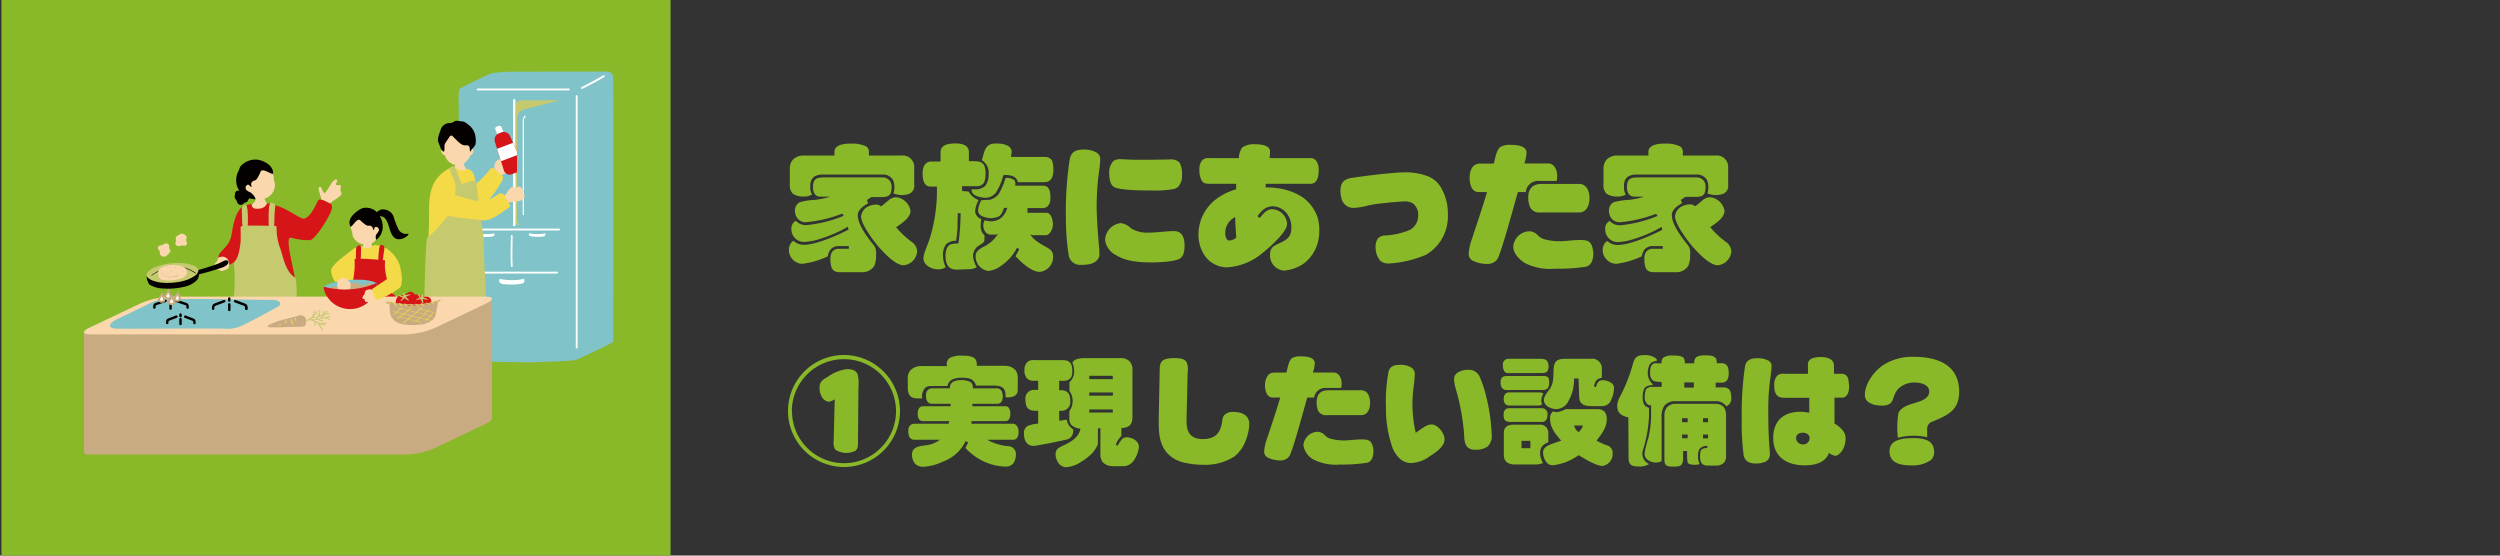 <svg id="_レイヤー_2" data-name=" レイヤー 2" xmlns="http://www.w3.org/2000/svg" viewBox="0 0 450 100"><rect x="0" y="0" width="450" height="100" fill="#333333" stroke="none"/><defs><style>.cls-1{fill:#89b829;}.cls-2{fill:#fad7ad;}.cls-11,.cls-3{fill:#d61518;}.cls-12,.cls-4{fill:#c6ca6f;}.cls-5{fill:#040000;}.cls-6{fill:#80c3c8;}.cls-7{fill:#fff;}.cls-8{fill:#f5da47;}.cls-10,.cls-9{fill:#c8ab80;}.cls-10,.cls-11,.cls-12{fill-rule:evenodd;}</style></defs><rect class="cls-1" x="0.26" width="120.44" height="100.77"/><path class="cls-1" d="M147.61,35.39c-.93,0-1.27-.85-1.27-1.68,0-1.56.66-1.78,2.1-1.78l10.5,0a1.59,1.59,0,0,1,1.54,1.76c0,1.22-.32,1.76-1.61,1.78l-2,0a5.75,5.75,0,0,0-.83.56l.22.56c-.78.46-1.86,1.12-1.86,2.15,0,1.78,1.93,4.22,3,5.56a2.51,2.51,0,0,1,.29,1.57,4.79,4.79,0,0,1-.32,2A2.55,2.55,0,0,1,155.15,49h-3.54c-.9,0-1.71,0-2-1.07a5.75,5.75,0,0,1-.14-1.3c0-.92.26-1.63,1.24-1.85l.12,0,1.1,0h.86v-.49l-1.88,0a1.94,1.94,0,0,0-1.4.61,2.7,2.7,0,0,0-.51,1.24,15,15,0,0,1-4.61,1.35A2.51,2.51,0,0,1,142,44.94a2,2,0,0,1,.81-1.61,2.69,2.69,0,0,0,1.92.73c2.18,0,6-1.68,8-2.73l-.12-.52a22.67,22.67,0,0,1-5,2.18,10.43,10.43,0,0,1-2.86.56,2.28,2.28,0,0,1-2.3-2.35,1.55,1.55,0,0,1,.81-1.46,2.42,2.42,0,0,0,1.9.78,23.51,23.51,0,0,0,6.72-1.68l-.27-.39A23.87,23.87,0,0,1,145.09,40a1.92,1.92,0,0,1-1.36-.49,2.23,2.23,0,0,1-.64-1.51,1.73,1.73,0,0,1,.83-1.59,11.46,11.46,0,0,1,2.79-.43,17.21,17.21,0,0,0,2.73-.57ZM150.2,28v-.66c0-1.22,1.61-1.49,2.78-1.49h.29a5.87,5.87,0,0,1,2.67.51,1.25,1.25,0,0,1,.46,1.13V28l5.86,0a2.06,2.06,0,0,1,2.3,2.2l0,3.05A1.54,1.54,0,0,1,163.26,35a4,4,0,0,1-2.44-.19,3.72,3.72,0,0,0,.17-1.05,3.24,3.24,0,0,0-.24-1.35,2.1,2.1,0,0,0-1.91-1H148a3.19,3.19,0,0,0-1.32.31,1.74,1.74,0,0,0-.63.69,2.46,2.46,0,0,0-.2,1.19,2.46,2.46,0,0,0,.27,1.32s0,.07.05.1a3,3,0,0,1-1.54.36,3.39,3.39,0,0,1-1.88-.48,2.06,2.06,0,0,1-.58-1.66V30.29a2.34,2.34,0,0,1,.66-1.66,2.88,2.88,0,0,1,1.63-.64Zm9.67,8.13a2.16,2.16,0,0,1,1.39-.63,2.92,2.92,0,0,1,2.63,2.46c0,1.27-1.63,2.27-2.56,2.93l-.05,0a16.35,16.35,0,0,0,2.81,2.64,2.25,2.25,0,0,1,1,1.63,2.71,2.71,0,0,1-2.42,2.59c-1.46,0-3.41-2.1-4.34-3.12S155,40.42,155,39a2.23,2.23,0,0,1,.88-1.61,3.32,3.32,0,0,1,1.85-.56,1.16,1.16,0,0,1,.86.34C159,36.83,159.45,36.47,159.87,36.1Z"/><path class="cls-1" d="M172.2,48.53c-1.61,0-2-1.12-2-2.54,0-.68.18-1.71.91-2a5.4,5.4,0,0,1,1.41-.17,43,43,0,0,0,.39-5.44h-.51l-.05,2.22,0,.29a19.58,19.58,0,0,1-.25,2.44,2.64,2.64,0,0,0-1.78.61,3.15,3.15,0,0,0-.59,2,5.2,5.2,0,0,0,.49,2.15,2.23,2.23,0,0,1-1.39.39c-1.15,0-2.61-.74-2.61-2a4,4,0,0,1,.29-1.27l.83-2.22a29.27,29.27,0,0,0,1.3-9.4h-1.1c-1.34,0-1.47-1.42-1.47-2.44s.39-2.08,1.59-2.08h1.64V27.43c0-1.49,1.63-1.61,2.75-1.61s2.37.32,2.35,1.59V29c.51,0,1,0,1.56.05l.29.05a1.36,1.36,0,0,1,.93.73,3.56,3.56,0,0,1,.22,1.44c0,1.17-.19,2.25-1.63,2.25h-2.59v.88a9.83,9.83,0,0,1,1.19.09,3.27,3.27,0,0,0,1.52,1.4.84.84,0,0,1,.24.22,4.21,4.21,0,0,0-.61,1.95,1.62,1.62,0,0,0,1,1.32l.13.05a7,7,0,0,0-.13,1.27,2.12,2.12,0,0,0,.61,1.58s.08.05.08.08l0,.07c0,.34,0,.73-.07,1.1a10.62,10.62,0,0,1-1.05.75,2.21,2.21,0,0,0-.95,1.81,4.46,4.46,0,0,0,.68,2,2.67,2.67,0,0,1-1.51.37Zm5-12.94c-.76-.07-2.3-.34-2.3-1.34v-.17a2.94,2.94,0,0,1,.51,0,2.64,2.64,0,0,0,1.93-.61,3.29,3.29,0,0,0,.61-2.13,2.61,2.61,0,0,0-1.22-2.51c.54-1.83.64-3,2.54-3h.15c.93,0,2.68.22,2.68,1.52a6.59,6.59,0,0,1-.12.9h6.2a1.42,1.42,0,0,1,1.18.63,4.87,4.87,0,0,1,.24,1.81c0,1-.34,2.1-1.54,2.1h-4.83c-.3-1-1-1.2-2-1.29h-.46l-.2.09a10.15,10.15,0,0,1-1.34,3.13,2.44,2.44,0,0,1-1.88.88Zm5.61,10.5c.22-.39.44-.81.64-1.22l-.37-.3a8.76,8.76,0,0,1-2.9,3.28,4.52,4.52,0,0,1-2.27.92,2.64,2.64,0,0,1-2.3-2.68c0-.78.61-1.2,1.22-1.57a6.18,6.18,0,0,0,2.81-2.44l-.37.15h-.71a1.31,1.31,0,0,1-1.12-.39,2,2,0,0,1-.44-1.27,2.31,2.31,0,0,1,.2-.9h.12a3.82,3.82,0,0,0,.66.12,3.08,3.08,0,0,0,.46.05,3,3,0,0,0,1.64-.52,3.55,3.55,0,0,0,1.22-1.9h-.56c-.56,1.46-.76,1.66-2.27,1.86h-.17c-.81-.08-2.25-.32-2.25-1.4a4.27,4.27,0,0,1,.61-1.85l1.51-.07a3,3,0,0,0,1.57-1,12.28,12.28,0,0,0,1.24-2.88l.22-.07h.2c.92.17,1.51.31,1.34,1.41h5c1.22,0,1.34,1.22,1.34,2.15s-.32,1.88-1.37,1.88h-2.76v.85h3.4c.92,0,1.17,1.42,1.17,2.1A2.33,2.33,0,0,1,188.9,42a.9.9,0,0,1-.61.34h-2.47l-.36-.17c.46,1,2,1.81,2.9,2.32.76.42,1.2.78,1.2,1.69a2.7,2.7,0,0,1-2.42,2.76C185.58,48.9,183.77,47.16,182.77,46.09Z"/><path class="cls-1" d="M197.77,43.82a14.38,14.38,0,0,1,.12,2.15,1.6,1.6,0,0,1-.37.8c-.66.83-2,.91-3,.91a2.07,2.07,0,0,1-2.13-1.59,43.34,43.34,0,0,1-.53-7.18,61.62,61.62,0,0,1,.68-10.18c.29-1.52,1.22-1.81,2.64-1.81a4.41,4.41,0,0,1,2,.44,1.35,1.35,0,0,1,.85,1.47c0,.75-.24,2.29-.34,3.12a48.09,48.09,0,0,0-.29,5.62C197.45,39.64,197.6,41.74,197.77,43.82Zm3.14,2.12a3.62,3.62,0,0,1-2-2.78,3.19,3.19,0,0,1,2.81-3,3.08,3.08,0,0,1,1.85.93,5.51,5.51,0,0,0,3.23.78c1.51,0,3-.27,4.54-.27s1.88,1.34,1.88,2.64c0,.75-.1,1.85-.83,2.29-.91.59-4,.71-5.15.71C205.09,47.21,202.77,47.09,200.91,45.94Zm3.28-17.19,3.27,0,3.1-.05a2.15,2.15,0,0,1,1.78.58,4.4,4.4,0,0,1,.42,2.25,2.89,2.89,0,0,1-.71,2.12,2.28,2.28,0,0,1-.88.4,18.52,18.52,0,0,1-3.66.24c-1.44,0-5.81,0-6.94-.61-.78-.42-.9-1.61-.9-2.39a2.93,2.93,0,0,1,.76-2.32,2.27,2.27,0,0,1,1.39-.32C202.6,28.68,203.38,28.75,204.19,28.75Z"/><path class="cls-1" d="M228.61,45.82c0-1.08.48-1.49,1.41-1.91,1.49-.68,2.42-1.12,2.42-2.95a4,4,0,0,0-1.07-2.83,3.34,3.34,0,0,0-2.28-1,2.86,2.86,0,0,0-1.7.61,8.42,8.42,0,0,0-1.06,1.17l.4.32c.63-.68,1.22-1.58,2.27-1.58a2.82,2.82,0,0,1,2.68,2.66c0,1.53-3.54,4.56-4.73,5.47a10.82,10.82,0,0,1-6.11,2.34,4.93,4.93,0,0,1-4.12-2.3,6.85,6.85,0,0,1-1-3.68,8,8,0,0,1,3.1-6.23,10.64,10.64,0,0,1,3.69-1.83l0-1h-4.69c-.53,0-1.19,0-1.49-.54a3.81,3.81,0,0,1-.44-1.93,2.51,2.51,0,0,1,.56-1.83,1.64,1.64,0,0,1,1.2-.32h5.35a3.47,3.47,0,0,1,.61-1.92,3.65,3.65,0,0,1,2.34-.57c.88,0,2.66.13,2.66,1.3a11.91,11.91,0,0,1-.09,1.19h7.57a1.26,1.26,0,0,1,.92.62,2.76,2.76,0,0,1,.35,1.58c0,1-.18,2.42-1.47,2.42h-8.06c0,.22,0,.44,0,.66.66,0,1.32,0,2,.12a10.74,10.74,0,0,1,4.62,1.64,7.39,7.39,0,0,1,2.71,3.61,8.09,8.09,0,0,1,.31,2.39,7.67,7.67,0,0,1-.78,3.52,7,7,0,0,1-2.05,2.44,7.37,7.37,0,0,1-3.52,1.25A2.73,2.73,0,0,1,228.61,45.82Zm-6.08-3.08c-.1-1.22-.17-2.44-.2-3.66A3.14,3.14,0,0,0,220.55,42c0,.48.15,1.29.76,1.29A1.85,1.85,0,0,0,222.53,42.74Z"/><path class="cls-1" d="M241.43,35.54a3.84,3.84,0,0,1-.15-1.07c0-1.59.56-2.23,2.13-2.47,2.29-.32,4.61-.63,6.93-.83.85-.07,1.73-.15,2.59-.15a11.08,11.08,0,0,1,4.27.78,4.8,4.8,0,0,1,2.2,2,9.35,9.35,0,0,1,1.22,4.86,8,8,0,0,1-3.91,7.18A19.86,19.86,0,0,1,250,47.43a2.21,2.21,0,0,1-1.54-.49,3.65,3.65,0,0,1-.85-2.44,2.44,2.44,0,0,1,.49-1.66,2,2,0,0,1,1.34-.46,13.28,13.28,0,0,0,4.34-1,2.9,2.9,0,0,0,1.49-2.54,2.57,2.57,0,0,0-1-2.27,3.09,3.09,0,0,0-1.69-.3c-1.49.08-2.34.17-3.51.3a23.84,23.84,0,0,0-2.88.43,11.61,11.61,0,0,1-2.47.42A2.21,2.21,0,0,1,241.43,35.54Z"/><path class="cls-1" d="M268.9,29.44c.2-.83.46-2.49,1.2-3a3.11,3.11,0,0,1,1.68-.37c1.12,0,3,.1,3,1.44a8.31,8.31,0,0,1-.39,1.91h4.25c1.2,0,1.66,1.24,1.66,2.27a5.39,5.39,0,0,1-.1.88h-3.1a2.23,2.23,0,0,0-2.46,2h-1.42c-.58,2-3,11-3.71,12.11a2.21,2.21,0,0,1-1.81.83,5.93,5.93,0,0,1-2.44-.51,1.37,1.37,0,0,1-.9-1.27,8.83,8.83,0,0,1,.51-2.49c.95-2.88,1.93-5.74,2.79-8.67h-1.52c-1.29,0-1.61-1.51-1.61-2.54,0-1.19.41-2.58,1.85-2.58Zm17.7,15a4.48,4.48,0,0,1,.2,1.13c0,1-.25,2.19-1.35,2.44a33.16,33.16,0,0,1-5.56.36,10.27,10.27,0,0,1-5.28-.95c-1.05-.61-2.22-1.73-2.22-3.05a3,3,0,0,1,2.83-2.74,2.14,2.14,0,0,1,1.62.76,2.66,2.66,0,0,0,1.29.71,10.09,10.09,0,0,0,2.56.32c1.22,0,2.42-.22,3.62-.22S286.23,43.28,286.6,44.4Zm-2.34-11.33c1.39,0,1.85,1.4,1.85,2.54s-.41,2.59-1.88,2.59h-7a1.81,1.81,0,0,1-1.78-.88,4.34,4.34,0,0,1-.37-1.78c0-1.56.74-2.47,2.35-2.47Z"/><path class="cls-1" d="M294.12,35.39c-.92,0-1.27-.85-1.27-1.68,0-1.56.66-1.78,2.1-1.78l10.5,0A1.59,1.59,0,0,1,307,33.66c0,1.22-.32,1.76-1.61,1.78l-2,0a6.36,6.36,0,0,0-.83.56l.22.56c-.78.46-1.85,1.12-1.85,2.15,0,1.78,1.92,4.22,3,5.56a2.51,2.51,0,0,1,.29,1.57,4.64,4.64,0,0,1-.32,2A2.53,2.53,0,0,1,301.67,49h-3.54c-.91,0-1.71,0-2-1.07a5.76,5.76,0,0,1-.15-1.3c0-.92.27-1.63,1.24-1.85l.13,0,1.1,0h.85v-.49l-1.88,0a1.92,1.92,0,0,0-1.39.61,2.6,2.6,0,0,0-.51,1.24,15.1,15.1,0,0,1-4.62,1.35,2.52,2.52,0,0,1-2.42-2.52,2,2,0,0,1,.81-1.61,2.69,2.69,0,0,0,1.93.73c2.17,0,6-1.68,8-2.73l-.13-.52a22.67,22.67,0,0,1-5,2.18,10.29,10.29,0,0,1-2.86.56,2.27,2.27,0,0,1-2.29-2.35,1.54,1.54,0,0,1,.8-1.46,2.44,2.44,0,0,0,1.91.78,23.45,23.45,0,0,0,6.71-1.68l-.27-.39A23.8,23.8,0,0,1,291.61,40a1.93,1.93,0,0,1-1.37-.49,2.21,2.21,0,0,1-.63-1.51,1.71,1.71,0,0,1,.83-1.59,11.38,11.38,0,0,1,2.78-.43,17,17,0,0,0,2.73-.57ZM296.71,28v-.66c0-1.22,1.61-1.49,2.78-1.49h.3a5.83,5.83,0,0,1,2.66.51,1.25,1.25,0,0,1,.46,1.13V28l5.86,0a2.06,2.06,0,0,1,2.3,2.2l0,3.05A1.53,1.53,0,0,1,309.77,35a4,4,0,0,1-2.44-.19,3.72,3.72,0,0,0,.17-1.05,3.24,3.24,0,0,0-.24-1.35,2.1,2.1,0,0,0-1.91-1H294.46a3.11,3.11,0,0,0-1.31.31,1.69,1.69,0,0,0-.64.69,2.57,2.57,0,0,0-.19,1.19,2.45,2.45,0,0,0,.26,1.32s0,.07.05.1a3,3,0,0,1-1.54.36,3.41,3.41,0,0,1-1.88-.48,2.06,2.06,0,0,1-.58-1.66V30.29a2.34,2.34,0,0,1,.66-1.66,2.9,2.9,0,0,1,1.63-.64Zm9.67,8.13a2.18,2.18,0,0,1,1.39-.63,2.93,2.93,0,0,1,2.64,2.46c0,1.27-1.64,2.27-2.57,2.93l0,0a15.93,15.93,0,0,0,2.8,2.64,2.22,2.22,0,0,1,1,1.63,2.7,2.7,0,0,1-2.41,2.59c-1.47,0-3.42-2.1-4.35-3.12s-3.37-4.23-3.37-5.67a2.26,2.26,0,0,1,.88-1.61,3.35,3.35,0,0,1,1.86-.56,1.12,1.12,0,0,1,.85.34C305.55,36.83,306,36.47,306.38,36.1Z"/><path class="cls-1" d="M162,74a10.08,10.08,0,1,1-10.08-10.1A10.12,10.12,0,0,1,162,74Zm-19.44,0a9.36,9.36,0,1,0,9.36-9.35A9.38,9.38,0,0,0,142.53,74Zm7.69-2.13a2.88,2.88,0,0,1-1.07.45,1.7,1.7,0,0,1-1.26-.92,3,3,0,0,1-.4-1.67c0-1.09.66-1.43,1.51-1.92a7.39,7.39,0,0,1,3.46-1.37c1.18,0,1.69.41,1.91,1a7.73,7.73,0,0,1,.12,2.33l-.08,9.59c0,.57.06,1.36-.45,1.77a3.59,3.59,0,0,1-3.65-.21,2.47,2.47,0,0,1-.28-1.56Z"/><path class="cls-1" d="M171,69.9a1.19,1.19,0,0,1,.45-1.11,2.86,2.86,0,0,1,1.56-.36,3.52,3.52,0,0,1,1.73.36,1.33,1.33,0,0,1,.36,1.11h4.34c.79,0,1.06.77,1.06,1.44s-.21,1.34-1,1.34h-4.47v.45h6c.68,0,.83.85.83,1.37s-.17,1.3-.83,1.3h-6.16l0,.47h7.41c.79,0,1.07.83,1.07,1.5a1.87,1.87,0,0,1-.32,1.11.86.86,0,0,1-.75.27h-4.59a9.13,9.13,0,0,0,3.85,1.16,1.41,1.41,0,0,1,1.32,1.56,2.68,2.68,0,0,1-.51,1.6,1.79,1.79,0,0,1-1.39.51,9.82,9.82,0,0,1-4.19-1.07,11.12,11.12,0,0,1-3-2.28l.51-1-.47-.23a7.19,7.19,0,0,1-4.1,3.69,9,9,0,0,1-3.4.92,2,2,0,0,1-1.62-.57,2.52,2.52,0,0,1-.53-1.54c-.07-1.41,1.24-1.6,2.49-1.75a5,5,0,0,0,2.53-1h-4.49a1,1,0,0,1-1-.49,2.66,2.66,0,0,1-.2-1c0-.81.3-1.39,1.18-1.39h6.11l.06-.47h-4.65c-.81,0-1-.64-1-1.35s.24-1.32,1-1.32h4.92v-.45h-3.29c-.92,0-1.14-.68-1.14-1.47s.35-1.31,1.18-1.31Zm-.58-4v-.58a1.24,1.24,0,0,1,.77-1,4.37,4.37,0,0,1,2-.3c.74,0,2.11,0,2.5.83a2.62,2.62,0,0,1,.14,1h5.13a2.45,2.45,0,0,1,1.88.85,2.3,2.3,0,0,1,.36,1.46l0,2c0,1.28-1.21,1.41-2.2,1.36.11-2-.94-2.18-2.82-2.11h-2.5a1.79,1.79,0,0,0-1.13-1.26A4.77,4.77,0,0,0,173,68a3.38,3.38,0,0,0-1.77.41,1.71,1.71,0,0,0-.69,1.07h-2.67c-1,0-1.37.1-1.79,1.09A2.27,2.27,0,0,0,166,71.7c-1.62.08-2.6,0-2.6-2V68.3a2.25,2.25,0,0,1,.51-1.69,2.74,2.74,0,0,1,2-.72Z"/><path class="cls-1" d="M184.32,78.11a1.46,1.46,0,0,1,.65-1.43,6,6,0,0,1,1.9-.43V73.94h-.54c-1.32,0-1.75-.73-1.75-2a1.54,1.54,0,0,1,1.73-1.75h.56V68.54h-.69a1.64,1.64,0,0,1-1.32-.43,2.08,2.08,0,0,1-.45-1.54,1.74,1.74,0,0,1,.68-1.53,1.71,1.71,0,0,1,1.09-.22h5.07c1.38,0,1.77.68,1.77,2s-.58,1.73-1.77,1.73h-.6v1.69H191c1.28,0,1.65.81,1.65,2A1.55,1.55,0,0,1,191,73.94h-.34l0,1.8,1.36-.2a2.43,2.43,0,0,0,1.16,1.75,1.94,1.94,0,0,1,0,.35,1.79,1.79,0,0,1-.38,1,1.33,1.33,0,0,1-.64.43c-.6.19-5.56,1.19-6.09,1.19C184.8,80.26,184.32,79.28,184.32,78.11Zm6.07,5A2.49,2.49,0,0,1,190,81.8c0-1.11.77-1.28,1.6-1.71,1.3-.62,2.63-1.45,2.88-2.94a2.49,2.49,0,0,1-1.68-.71,1.72,1.72,0,0,1-.32-.9V74a2.91,2.91,0,0,0,.59-1.9,2.74,2.74,0,0,0-.57-1.7l0-1.61a2.57,2.57,0,0,0,.85-1.94,4,4,0,0,0-.32-1.58c.32-.69,1.43-.81,2.22-.81l6.35,0a2.29,2.29,0,0,1,1.71.56,2.26,2.26,0,0,1,.53,1.72v8.31c0,1.39-.58,1.9-1.9,2a.26.26,0,0,0-.09.05v1.38a4.39,4.39,0,0,0-1,1.5l.32.28A5.26,5.26,0,0,1,202,79a1.22,1.22,0,0,1,.77-.29c1,0,2.24.64,2.24,1.77a5.35,5.35,0,0,1-.94,2.43,2.3,2.3,0,0,1-2.11,1h-1.76a2.44,2.44,0,0,1-1.7-.71,2.29,2.29,0,0,1-.43-1.52l0-4.59h-.45l0,2.84a5,5,0,0,1-1.54,2.12,11.19,11.19,0,0,1-1.58,1.15,5.63,5.63,0,0,1-2.67.9A1.83,1.83,0,0,1,190.39,83.15Zm5.68-15.47,0,.6h4.23v-.6Zm0,3v.58h4.25v-.58Zm0,3.06v.55h4.23v-.55Z"/><path class="cls-1" d="M213.58,75.48c-.07,2.09.55,3.55,2.88,3.55s3.24-1.09,3.54-3.23a1.9,1.9,0,0,1,.35-1.07,2.1,2.1,0,0,1,1.68-.58c1.41,0,2.84.54,2.84,2.16a8.66,8.66,0,0,1-.68,3.08,6.6,6.6,0,0,1-2,2.78,9.79,9.79,0,0,1-5.72,1.49,15.23,15.23,0,0,1-3.42-.41,5.89,5.89,0,0,1-2.18-1c-2-1.49-2.3-3.76-2.3-6.06v-.64l.17-8.72c0-1,0-1.94,1.26-2.24a6.3,6.3,0,0,1,1.3-.13c.73,0,1.86,0,2.27.7a3.19,3.19,0,0,1,.21,1.78Z"/><path class="cls-1" d="M231.57,67.06c.17-.72.4-2.18,1-2.6a2.73,2.73,0,0,1,1.47-.32c1,0,2.59.08,2.63,1.26a7.31,7.31,0,0,1-.34,1.66h3.72c1,0,1.45,1.09,1.45,2a4,4,0,0,1-.09.77h-2.71a2,2,0,0,0-2.15,1.73h-1.24c-.52,1.73-2.61,9.65-3.25,10.59a2,2,0,0,1-1.58.73,5.17,5.17,0,0,1-2.14-.45,1.19,1.19,0,0,1-.79-1.11,7.77,7.77,0,0,1,.45-2.18c.83-2.52,1.69-5,2.44-7.58h-1.33c-1.13,0-1.41-1.32-1.41-2.22s.37-2.27,1.63-2.27Zm15.48,13.1a3.73,3.73,0,0,1,.17,1c0,.86-.21,1.92-1.17,2.14a29.31,29.31,0,0,1-4.87.32,9,9,0,0,1-4.62-.84,3.49,3.49,0,0,1-1.94-2.67,2.64,2.64,0,0,1,2.48-2.39,1.87,1.87,0,0,1,1.41.66,2.3,2.3,0,0,0,1.13.62,8.87,8.87,0,0,0,2.24.28c1.07,0,2.12-.19,3.16-.19S246.73,79.17,247.05,80.16ZM245,70.25c1.22,0,1.62,1.21,1.62,2.22s-.36,2.26-1.64,2.26h-6.15a1.59,1.59,0,0,1-1.56-.77A3.79,3.79,0,0,1,237,72.4c0-1.36.64-2.15,2.05-2.15Z"/><path class="cls-1" d="M250.69,80.71a21,21,0,0,1-1.22-7v-.48a28.27,28.27,0,0,1,.49-6.42c.3-1,1.2-1.14,2.08-1.14a3.58,3.58,0,0,1,2.13.58,1.4,1.4,0,0,1,.49,1.2,23.36,23.36,0,0,1-.23,2.35,26.72,26.72,0,0,0-.19,3.24,23.41,23.41,0,0,0,.59,4.87c.75-.51,1.91-1.51,2.82-1.51,1.18,0,2.37,1.6,2.37,2.69,0,1.3-1.62,2.37-2.6,3a6.24,6.24,0,0,1-3.4,1.26C252.36,83.34,251.33,82.12,250.69,80.71ZM263.53,78a41.27,41.27,0,0,0-1.48-8,6.42,6.42,0,0,1-.32-1.79c0-1.22,1.56-1.65,2.52-1.65a2.12,2.12,0,0,1,2.05,1.16,20,20,0,0,1,1.05,3,33.6,33.6,0,0,1,1.15,7.41,2.63,2.63,0,0,1-.72,2.23,3.49,3.49,0,0,1-2,.59C263.7,81.05,263.59,79.69,263.53,78Z"/><path class="cls-1" d="M277.78,67.68c.94,0,1.07.32,1.07,1.2s-.26,1.32-1.18,1.32h-6.51c-.75,0-1.05-.62-1.05-1.28,0-.92.28-1.24,1.2-1.24Zm-.23-3.09c.85.06,1.19.49,1.19,1.34s-.3,1.22-1.13,1.22h-6a.87.87,0,0,1-.83-.3,2,2,0,0,1-.26-1.13,1,1,0,0,1,1.09-1.13ZM276.9,73h-5.23c-.72,0-1-.53-1-1.19s.27-1.18,1-1.18H277a1.47,1.47,0,0,1,.81.22,2.5,2.5,0,0,0-.38,1.21,1.44,1.44,0,0,0,.17.69A1.06,1.06,0,0,1,276.9,73Zm.65.48a1,1,0,0,1,1,1.11c0,.64-.19,1.36-1,1.36H272c-1,0-1.35-.25-1.35-1.3a1.34,1.34,0,0,1,.28-.9c.32-.34.79-.27,1.24-.27ZM276.26,83.6h-3.69a2.37,2.37,0,0,1-1.37-.41,1.67,1.67,0,0,1-.51-1.28V77.85c0-1,.77-1.41,1.67-1.41h4.76a1.44,1.44,0,0,1,1.58,1.41V79.6c-1,.43-1.48.88-1.48,2a3.61,3.61,0,0,0,.52,1.75A3.6,3.6,0,0,1,276.26,83.6Zm-.79-4.25h-1.6v1.32h1.6Zm12-5.71c1.23,0,1.75.62,1.75,1.84,0,1.52-1,2.71-1.84,3.84a12.05,12.05,0,0,0,2,.88,1.4,1.4,0,0,1,.89,1.47,2.14,2.14,0,0,1-1.85,2.2c-1.09,0-3.29-1.34-4.26-1.94a10.12,10.12,0,0,1-4.57,1.81,1.45,1.45,0,0,1-.94-.25,2.72,2.72,0,0,1-.89-2.12c0-.68.64-1.08,1.21-1.32s1.37-.49,2.05-.73c-1-1.13-2-2.35-2-3.91a1.55,1.55,0,0,1,.53-1.36,2.65,2.65,0,0,0,.69.15,5.76,5.76,0,0,0,1.6-.56Zm-3.34-5.51h-.81a7.65,7.65,0,0,1-1,4.06,2.52,2.52,0,0,1-2.14,1.45c-.92,0-2.28-.55-2.28-1.64,0-.69.68-1.43,1.06-2,.77-1.09.62-2.45.69-3.52s.3-1.9,2-1.9h4.68a1.74,1.74,0,0,1,2,1.81l0,1.58c-1.08.35-1.06.47-1.43,1.5l.35.25c.21-.66.4-1.28,1.21-1.28s2.07.43,2.07,1.39a5.07,5.07,0,0,1-.51,2.09,2.26,2.26,0,0,1-.28.56,1.82,1.82,0,0,1-1.51.62l-1.84,0c-1.24,0-2.14-.36-2.14-1.75Zm-.79,8.46a2.05,2.05,0,0,0,.82,1.2c.29-.35.72-.73.74-1.2Z"/><path class="cls-1" d="M293.1,75.14c-1.19-.28-2-.73-2-2.1a4,4,0,0,1,.57-1.77,30.49,30.49,0,0,0,2.07-5.12c.43-1.5.5-2.23,2.29-2.23a3.13,3.13,0,0,1,2,.56.65.65,0,0,1,.22.45c-.54.11-1.13.25-1.37.81A3.29,3.29,0,0,0,296.6,67a2.58,2.58,0,0,0,.75,2,.31.31,0,0,1,.13.25l0,.05c-.58.06-1.28.15-1.56.74a3.77,3.77,0,0,0-.24,1.46c0,.64.11,1.51.82,1.77a.8.8,0,0,1,.32.19v.88a15.44,15.44,0,0,1-.09,1.79,23.36,23.36,0,0,1-1,4.89,2.1,2.1,0,0,0-.11.64,2,2,0,0,0,1.22,1.86,3,3,0,0,1-1.75.45c-1.39,0-1.95-.19-1.95-1.69Zm6-9.74a1.17,1.17,0,0,1,.26-1,2.77,2.77,0,0,1,1.79-.4c.54,0,1.5,0,1.88.4a1.41,1.41,0,0,1,.22,1h1.71c-.07-1.26.83-1.47,2.07-1.43.62,0,1.53,0,1.88.64a1.51,1.51,0,0,1,.1.77h.92c1,0,1.24.87,1.24,1.73s-.21,1.77-1.28,1.77l-1.07,0v.85h1.41c1.13,0,1.39.79,1.39,1.78a1.47,1.47,0,0,1-.88,1.62,2.26,2.26,0,0,0-1.9-.92l-7.28,0a2.51,2.51,0,0,0-2,.85,3.75,3.75,0,0,0-.47,2.2V83a2.05,2.05,0,0,1-1,.26c-.94,0-2.07-.52-2.07-1.63a20.11,20.11,0,0,1,.7-2.86,18.44,18.44,0,0,0,.48-4c0-.6,0-1.2,0-1.82a1,1,0,0,1-.65-.17,1.62,1.62,0,0,1-.49-1,4.51,4.51,0,0,1,.18-1.6c.14-.3.49-.41.76-.54l2.1,0v-.9a4.16,4.16,0,0,1-1.56-.21,1.82,1.82,0,0,1-.52-1.47c0-.64.07-1.39.73-1.67Zm9.59,7.28c1.43,0,2,.77,2,2.14v7a2.29,2.29,0,0,1-.32,1.41,1.93,1.93,0,0,1-1.49.58h-1.5c-1.07,0-1.37-.66-1.37-1.62,0-1.14.13-1.5,1.31-1.57l0-.36-.26,0H307c-1.11.19-1.36.79-1.36,1.84a3.55,3.55,0,0,0,.21,1.26l.07.15a1.65,1.65,0,0,1-.75.15c-.92,0-1.26-.11-1.41-.47a11.47,11.47,0,0,1-.07-2h-.74v1.28c0,1.3-.43,1.52-1.65,1.52s-1.71-.09-1.71-1.33V79.94l0-2.67c0-.57,0-1.13,0-1.7,0-.3,0-.6,0-.92a2.25,2.25,0,0,1,.45-1.31,2.12,2.12,0,0,1,1.28-.66ZM302.78,76h1v-.72h-1Zm0,2.89h1v-.67h-1Zm.4-9.12h1.71v-.94h-1.71ZM306.54,76h.91v-.72h-.91Zm0,2.91h.91v-.69h-.91Z"/><path class="cls-1" d="M318.57,81.35v.41a1.4,1.4,0,0,1-1.09,1.45,4,4,0,0,1-1.32.22c-1.07,0-2-.24-2.29-1.41a44.45,44.45,0,0,1-.36-6.58,59.22,59.22,0,0,1,.58-9.42c.21-1.29,1.15-1.54,2.3-1.54a3.83,3.83,0,0,1,1.77.36,1.08,1.08,0,0,1,.71,1.2c0,.75-.23,2.07-.32,2.88a41,41,0,0,0-.26,4.85C318.29,76.29,318.34,78.83,318.57,81.35Zm6.86-14.07V65.76a1.17,1.17,0,0,1,.83-1.28,4.46,4.46,0,0,1,1.5-.21c1,0,2.35.29,2.35,1.53v1.48h1.49a1.18,1.18,0,0,1,1.11,1.15,7.5,7.5,0,0,1,.13,1.15c0,.84-.26,2-1.28,2h-1.35v4.64c.94.62,2,1.43,2,2.65a4.47,4.47,0,0,1-.47,2c-.24.45-.86,1.18-1.41,1.18a2.64,2.64,0,0,1-1.11-.52c-.69,1.82-2.63,2.23-4.38,2.23-3.18,0-5.66-1.48-5.66-4.94,0-3.07,1.88-4.7,4.87-4.7a10.85,10.85,0,0,1,1.62.17V71.61h-4.44c-1.56,0-1.86-.92-1.86-2.28a2.3,2.3,0,0,1,.62-1.8,1.78,1.78,0,0,1,1.17-.25Zm-.94,10.61c-.6,0-1.2.3-1.2,1A1.23,1.23,0,0,0,324.53,80a1.15,1.15,0,0,0,1.2-1.11C325.73,78.21,325.15,77.89,324.49,77.89Z"/><path class="cls-1" d="M341.71,74.37c.53-1.28,2.31-1.6,3.48-2,.9-.28,2.07-.79,2.07-1.88,0-1.32-1.62-1.64-2.64-1.64a4.16,4.16,0,0,0-2,.47c-1.27.66-1.5,1.45-1.95,2.69-.32.87-1.15,1-2,1-1.17,0-3-.4-3-1.9,0-2,1.58-4.17,3.14-5.28a9.59,9.59,0,0,1,5.68-1.6c4.19,0,8.16,1.39,8.16,6.28,0,3.33-2.05,4.23-4.76,5.36a1.35,1.35,0,0,0-1,1.46v1.39a8.37,8.37,0,0,0-2.11-.28,10.48,10.48,0,0,0-3.16.36A16.13,16.13,0,0,1,341.71,74.37Zm-1.6,6.86c0-2.23,2.67-2.37,4.33-2.37s3.7.27,3.7,2.45a1.85,1.85,0,0,1-.6,1.52,5.74,5.74,0,0,1-3.48.94C342.29,83.77,340.11,83.47,340.11,81.23Z"/><path class="cls-2" d="M57.61,36.61c.2-.59.27-.82.16-1.08s-.28-.9-.38-1.29,0-.61.24-.6.24.34.52.84.33.2.55,0,.91-1.52,1.17-1.76.52-.55.77-.37-.23.61-.18.83.28.12.63.13.27.22.24.58-.12.38.05.64.11.33,0,.58a7,7,0,0,1-1.34,1c-.54.36-.84.63-.92,1.2,0,0,0,.09,0,.16-.54-.12-1.1-.2-1.67-.31C57.49,36.89,57.58,36.7,57.61,36.61Z"/><path class="cls-3" d="M50,37.12c1.48.33,4,2.24,4.63,2.24s1.28-.87,1.61-1.37a18.35,18.35,0,0,0,1-1.9c.19-.36,1-.09,1.54.22s1.34.3.82,1.68c-.61,1.59-2.82,4.91-3.69,5.22a9.6,9.6,0,0,1-3.42-.42,22.8,22.8,0,0,1-3.24-1.25C46.66,40.29,48.53,36.8,50,37.12Z"/><path class="cls-2" d="M47.39,35l-1.18.07A8.58,8.58,0,0,1,46,36a3.73,3.73,0,0,1-1.25,1.34c-1.59,1.15,5.11.76,4,.12a4.32,4.32,0,0,1-1.12-1.62A8.53,8.53,0,0,1,47.39,35Z"/><path class="cls-3" d="M43.58,37.26a4.09,4.09,0,0,1,1.68-.51c.13,0-.13.76.85.82,1.47.08,1.8-.68,1.94-.9s1.53.25,2.3.6c1.74.79,5.47,5.95,2,5.49-.93-.13,0,3.58.31,5.18a23.93,23.93,0,0,1,.56,3.36c0,1.07-1.1,2.34-1.1,4.27,0,.81-3.36.41-4,.12a12.33,12.33,0,0,0-3.8,0c-.76.17-1.85.35-1.87-.55-.07-2.45.06-4.68.08-5.82s.36-2.71-.77-1.88a1.78,1.78,0,0,1-2-.06,1.33,1.33,0,0,1-.16-1.81c.7-1,1.8-1.44,2.1-3.5C41.85,41.58,42.08,38.5,43.58,37.26Z"/><path class="cls-4" d="M43.68,37.11c-.27.2-.11,1.22-.11,2.16s.07,2.6.61,2.6.48-2.92.38-4S44.28,36.67,43.68,37.11Z"/><path class="cls-4" d="M49.4,36.66c.32.13,0,1.32,0,2.25s0,3.13-.58,3.13-.51-3.44-.41-4.57S48.75,36.41,49.4,36.66Z"/><path class="cls-4" d="M43.32,40.82c0-.36,5.22-.16,5.89-.16s.55-.07.59,1a10.74,10.74,0,0,0,.69,3.2c.39,1,.82,4,2.62,5.11.52.32.13,6.66.4,9.82.09,1.1-5.35,2.08-6.74,2s-5,.48-5-2.74c0-2.35.57-7,.47-9.69,0-1.19-.35-2,.09-2.41.68-.65,1-3.13,1-4S43.3,41.1,43.32,40.82Z"/><path class="cls-5" d="M44.67,36c-.31.69-.4.19-.87.69a.67.67,0,0,1-1-.07c-.22-.27,0-.23-.25-.57s-.37-.5-.29-.82,0-.63.29-.82.5,0,.7-.1.41-.27.7.08.66.34.71.6S45.05,35.5,44.67,36Z"/><path class="cls-2" d="M44.93,35.08a2.5,2.5,0,0,0,2.3.81,3.42,3.42,0,0,0,1.71-1,3.26,3.26,0,0,0,.56-1.45,2.25,2.25,0,0,0-.14-.8c-.23-.6.2-.7-.55-1.85a3.52,3.52,0,0,0-3.32-1.54C43.9,29.51,43.39,33.52,44.93,35.08Z"/><path class="cls-5" d="M46.87,31c.26-1.07,2.29.77,2.29.16,0-1.65-2.21-2.42-3-2.43a3.49,3.49,0,0,0-2.38.76c-.77.56-.6.85-.84,1.27a3.56,3.56,0,0,0-.14,3.09,4.42,4.42,0,0,0,1.55,1.68,5.91,5.91,0,0,0,1.53.34c.36,0-.48-1.2-1-1.32-.76-.38-.72-.64-.66-.9s.4-.53.58-.36c.88.87.23-.06.45-.38C45.88,32,45.88,33.26,46.87,31Z"/><path class="cls-2" d="M41,46.69a1.28,1.28,0,0,0-.93-.5c-.41.09-.79,0-.92.55s-.27.41-.39.61-.27.44-.07.54.32.18.3.3a.32.32,0,0,0,.23.35c.2.06.42.08.48.18s.27.07.48,0,.86-.24,1-.63A1.62,1.62,0,0,0,41,46.69Z"/><path class="cls-6" d="M91.53,12.9s-2.08.13-2.92.25c-.41.06-4.52,2.1-5.53,2.6-.64.32-.54.67-.51,4.22.07,11.28-.08,33.27,0,41.6,0,2.51.46,3.38,1.89,3.43,3.18.12,10.77.23,10.77.23.27,0,7.89-.21,8.45-.44,1.68-.72,5-2.32,6.58-3.16.17-.09.13-.38.13-.67,0,0,.07-38.73,0-46.68,0-.94-.24-1.4-1.38-1.4Z"/><path class="cls-4" d="M101.8,37.06a1.67,1.67,0,0,1-1.11,1.56l-7,1.84a.88.88,0,0,1-1.11-1l.09-20.13a1.23,1.23,0,0,1,1.16-1.27h6.84a1.21,1.21,0,0,1,1.14,1.27Z"/><path class="cls-7" d="M102.4,16.27H86a.18.18,0,0,1-.17-.17.17.17,0,0,1,.17-.16H102.4a.17.17,0,0,1,.17.16A.18.18,0,0,1,102.4,16.27Z"/><path class="cls-7" d="M104.73,16a.16.16,0,0,1-.15-.09.17.17,0,0,1,.08-.22c.91-.46,2.64-1.36,3.94-2.14a.15.15,0,0,1,.22.06.15.15,0,0,1,0,.22c-1.31.79-3,1.69-4,2.16Z"/><path class="cls-7" d="M92.56,40.74h0a.21.21,0,0,1-.21-.22c0-.61,0-3.78,0-7.46,0-5.76,0-12.92,0-15a.22.22,0,0,1,.23-.21.22.22,0,0,1,.21.23c-.09,2.07-.06,9.24,0,15,0,3.83,0,6.86,0,7.47A.23.23,0,0,1,92.56,40.74Z"/><path class="cls-7" d="M92.12,48.08a.16.16,0,0,1-.16-.15c-.06-1.15-.07-2.16,0-5.47a.16.16,0,0,1,.16-.16h0a.17.17,0,0,1,.16.17c-.07,3.3-.06,4.3,0,5.44a.17.17,0,0,1-.16.17Z"/><path class="cls-7" d="M103.81,62.72a.17.17,0,0,1-.17-.16c0-2.13,0-24,0-37.13V17.3a.18.18,0,0,1,.17-.17.17.17,0,0,1,.16.17v8.13c0,13.09,0,35,0,37.12a.17.17,0,0,1-.16.17Z"/><path class="cls-7" d="M100.62,41.48H84.23a.16.16,0,0,1-.16-.16.17.17,0,0,1,.16-.17h16.39a.17.17,0,0,1,.16.17A.16.16,0,0,1,100.62,41.48Z"/><path class="cls-7" d="M100.29,49.23H83.91a.18.18,0,0,1-.17-.17.17.17,0,0,1,.17-.16h16.38a.16.16,0,0,1,.16.16A.17.17,0,0,1,100.29,49.23Z"/><path class="cls-7" d="M95.29,42a7.41,7.41,0,0,0,2.29.09c.31,0,.59-.16.59,0s.08.4-.42.49a7.15,7.15,0,0,1-1.81,0,1.43,1.43,0,0,1-.63-.15C95.1,42.29,95.19,42,95.29,42Z"/><path class="cls-7" d="M86.12,42a7.47,7.47,0,0,0,2.3.09c.31,0,.58-.16.58,0s.08.4-.42.48a6.8,6.8,0,0,1-1.81.06,1.38,1.38,0,0,1-.62-.15C85.94,42.22,86,41.93,86.12,42Z"/><path class="cls-7" d="M90,50.21a11.47,11.47,0,0,0,3.49.14c.47-.08.89-.24.89,0s.12.61-.64.74a10.66,10.66,0,0,1-2.76.08,2,2,0,0,1-.94-.23C89.72,50.62,89.86,50.18,90,50.21Z"/><path class="cls-2" d="M92.1,28.71c-.3-.14-.49-.12-.51-.37s.14-.32,0-.52-.51-.11-.76,0-.53.64-.75.79-.22.08-.35.11A1.35,1.35,0,0,0,89,30a3.82,3.82,0,0,1,0,.76c0,.32.18.59.65.81a.82.82,0,0,0,.72-.08,2.19,2.19,0,0,1,.46-.21,3.87,3.87,0,0,0,1.26-.56.5.5,0,0,0,.11-.6c-.11-.33,0-.32,0-.69S92.4,28.85,92.1,28.71Z"/><path class="cls-8" d="M89.62,30.94c-.55-.41-1-1.13-1.46-.42a13.77,13.77,0,0,1-3.35,3.19c-1.7,1.22-.77,2.06-.39,2.48s1.3,2.27,3.36,0a18.66,18.66,0,0,0,2.7-3.83C90.72,31.75,90.26,31.52,89.62,30.94Z"/><rect class="cls-7" x="89.32" y="22.67" width="1.2" height="1.91" rx="0.38" transform="translate(-2.53 33.47) rotate(-20.8)"/><path class="cls-3" d="M93.4,30.88l-1.28.48a1.07,1.07,0,0,1-1.42-.69L90.18,29l-.71-2.23-.4-1.27A1.24,1.24,0,0,1,89.8,24l.45-.17a1.24,1.24,0,0,1,1.55.64l.54,1.22,1,2.14L94,29.42A1.08,1.08,0,0,1,93.4,30.88Z"/><polygon class="cls-7" points="93.3 27.84 90.18 29.02 89.47 26.79 92.34 25.7 93.3 27.84"/><path class="cls-6" d="M102.11,37.1a1.74,1.74,0,0,1-1.19,1.61l-6.67,1.74a.93.93,0,0,1-1.19-1V21.34a1.72,1.72,0,0,1,1.19-1.61L100.92,18a.94.94,0,0,1,1.19,1Z"/><path class="cls-7" d="M94.19,38.74h0a.11.11,0,0,1-.11-.11c0-.4,0-5.72,0-15.81v-1a1.31,1.31,0,0,1,.39-1,.11.11,0,0,1,.17.13h0a1.13,1.13,0,0,0-.34.89v1c0,3.76,0,15.21,0,15.82A.1.1,0,0,1,94.19,38.74Z"/><path class="cls-5" d="M80.82,73.45a1.71,1.71,0,0,1-.43-.4c-.32-.51,0-2,0-2.57s-2.1-.85-2.1-.85c-.09.42.18,2,0,2.64a2.52,2.52,0,0,1-.1.29c-.29.6-.91,1.41-.33,2s3.86,1.57,4.46,1.7,1.87-.21,1.19-.89C83,74.8,81.57,74,80.82,73.45Z"/><path class="cls-5" d="M87.11,73.58a20.61,20.61,0,0,0-2.3-.76c-.23-.11.28-2.14.18-2.47s-2.17,0-2.17,0a14.62,14.62,0,0,0-.06,2.53v0c0,.32-.73.56-.29,1.13a5.59,5.59,0,0,0,4.32,1.3C88.7,75,88,74.14,87.11,73.58Z"/><path class="cls-6" d="M78.46,45.5c-1.24-.08-1.66,1.77-1.75,4.69-.09,3.08.57,8,.5,11.16a98.37,98.37,0,0,0,.44,11.41c-.07.77,3.11.67,3.37.18.08-.16.39-11.56.44-12.28.13-2.31-.15-7.58.35-7.54s.26,5.05.24,7.09c0,1.75,0,12.69.48,12.73.62,0,3.23.52,3.49,0,.35-.7.16-12.28.16-15.7,0-2.85-.11-11.18-.32-11.43S78.46,45.5,78.46,45.5Z"/><path class="cls-2" d="M82.17,28.79c.07,0,1.08.07,1.18.06,0,.16.19.75.25,1a11.12,11.12,0,0,1,.78,1.79c.19,1.08-4.63.3-3.52-.34A4.44,4.44,0,0,0,82,29.64C82,29.35,82.17,28.9,82.17,28.79Z"/><path class="cls-2" d="M84.9,26.82c.11-1.73-.45-3.8-2.54-3.8s-2.73,2.2-2.63,3.93c-.09-.1-.33-.12-.33.16a.91.91,0,0,0,.22.54.89.89,0,0,0,.47.31,2.4,2.4,0,0,0,.6,1.05,3,3,0,0,0,1.77.79A2.49,2.49,0,0,0,84,29a3.73,3.73,0,0,0,.68-1.05.71.71,0,0,0,.41-.32,1.1,1.1,0,0,0,.12-.63A.22.22,0,0,0,84.9,26.82Z"/><path class="cls-5" d="M81,22.15a1.59,1.59,0,0,0,.79-.29c.37-.26,1,0,1.45,0s1.21.72,1.41.87a3.19,3.19,0,0,1,.94,1.9,3.83,3.83,0,0,1,0,1.35,2.44,2.44,0,0,1-.63.84c-.19.22-.27.75-.38.25s.15-1-.94-.91c-.7.06-1.89-1.44-2.22-1.69s-.54.23-.68.42-.48.71-.66,1,.1,1.7-.34,1.34-.4-.58-.82-1.58c-.28-.67.21-1.71.39-2.27A1.69,1.69,0,0,1,81,22.15Z"/><path class="cls-8" d="M77.23,38.74c0-2.5,0-4.86,1.56-6.79A7.32,7.32,0,0,1,81.3,30.1c.46-.3,1.24.66,2.11.6.63-.05.52-.42.91-.27,1.06.42,1.06,1.49,1.18,1.78.38,1-.44,2.87.19,5.46s.23,7.64.44,9A5.06,5.06,0,0,1,81,52.18c-2.13,0-3.37-.41-3.49-1.75s-.5-5.56-.43-6.64S77.24,40.08,77.23,38.74Z"/><path class="cls-4" d="M81,30.23c-.26.22.41,1.25.7,2.14s1,3,1.55,2.78-.62-3.42-1.07-4.46S81.57,29.78,81,30.23Z"/><path class="cls-4" d="M85.69,32.53c0-.35-2.72.72-3.25.72s-.44-.07-.47,1a13.67,13.67,0,0,1-.55,3.2c-.32,1-3,4.2-4.49,5.31-.42.32-.53,13.26-.75,16.42-.07,1.09,10.14.43,11.25.3s0-3.62,0-6.85c0-2.35-.43-6.75-.35-9.41,0-1.19-.9-5.68-.91-6.57S85.71,32.81,85.69,32.53Z"/><path class="cls-2" d="M90.58,36.7c.37,0,.49-.2.84-.23s1.32-.19,1.93-.29a1.13,1.13,0,0,0,1.08-.84c.13-.32-.32-.25-.18-.62.24-.63-.2-.51-.26-.71a.66.66,0,0,0-1-.28c-.42.22-.19-.11-.65-.11-.28,0-.85.56-1.1,1.08a1.45,1.45,0,0,1-1,.76C90,35.54,90.39,36.72,90.58,36.7Z"/><path class="cls-8" d="M90.93,35.38c-.35-.7-.77-.74-1.46-.3A5,5,0,0,1,86.1,36.2c-1.95-.17-3.43-1.22-5-1-1.28.21-2.74,2.28-1.27,3.3,1,.66,5,.87,7,1.14,1.47.19,2.88-1,4.73-2.23C92.12,37.07,91.64,36.79,90.93,35.38Z"/><path class="cls-2" d="M68.2,46c-.14-.11-.74-.91-1-1.31-.12-.26-.21-.48-.26-.6a7.32,7.32,0,0,1-.19-1l-1-.05c0,.11-.17.58-.26.88a2.72,2.72,0,0,1-.37.67c-.22.28-.69.71-.93,1C63.5,46.27,68.54,46.25,68.2,46Z"/><path class="cls-8" d="M64.78,44.31c.46,0,.66.4,1.34.37s1-.57,1.42-.58a4.8,4.8,0,0,1,2.33.82,6.2,6.2,0,0,1,2,2.58c.46,1.4.72,3.7.11,4.24-.85.76-1.41.44-1.24,1,.33,1.11.77,2.34.59,2.76-.42,1-1.16,1-2.42,1a29.13,29.13,0,0,1-6.2-.81c-.69-.13.13-2.57.21-3.32.06-.54-.78-.81-1.29-1-.35-.1-2-1.32-2-2.65,0-1.12,2.76-2.91,3.43-3.48A3.66,3.66,0,0,1,64.78,44.31Z"/><path class="cls-3" d="M64.25,44.36c-.24.16-.14,1-.19,1.81s0,2.19.4,2.21S65,46,65,45,64.77,44,64.25,44.36Z"/><path class="cls-3" d="M69.08,44.24c.26.12,0,1.11-.09,1.89s-.17,2.63-.62,2.6-.27-2.91-.14-3.85S68.54,44,69.08,44.24Z"/><path class="cls-3" d="M63.84,46.67c0-.29,4.39.1,5,.13s.46,0,.44.89a9.17,9.17,0,0,0,.44,2.72c.29.87.21,2.09,1.18,2.58.46.23,1.59,4.23,1.57,5.08s-5.54.2-6.71.07c-4.09-.42-3.64-.84-3.6-3.07a5.8,5.8,0,0,1,.75-2.93c.61-.52.86-3,.91-3.71S63.81,46.91,63.84,46.67Z"/><path class="cls-2" d="M68.06,42.45A2.33,2.33,0,0,1,66.42,44a3.19,3.19,0,0,1-1.82-.26,3,3,0,0,1-1-1,2.06,2.06,0,0,1-.18-.72c0-.59-.43-.51-.21-1.75a3.2,3.2,0,0,1,2.21-2.52C66.87,37.39,68.77,40.57,68.06,42.45Z"/><path class="cls-5" d="M64.91,39.72c-.61-.8-1.64,1.49-1.86,1-.49-1.12.36-2,1.09-2.58a3.94,3.94,0,0,1,1.11-.67A2.79,2.79,0,0,1,68.43,39a3.76,3.76,0,0,1,.45,2,2.92,2.92,0,0,1-1.1,2.14c-.14.08-.29-.82.08-1.1.5-.6.37-.8.23-1s-.54-.3-.63-.09c-.42,1.05-.21,0-.51-.15C66.13,40.24,66.59,41.27,64.91,39.72Z"/><path class="cls-5" d="M67.58,38.92c-.08-.22.08-.39.24-.64a1.29,1.29,0,0,1,1.24-.58,2,2,0,0,1,1.77,1.24,14.74,14.74,0,0,0,.93,2.41,1.55,1.55,0,0,0,1.63.72c.66,0-1.37,1.74-2.5.62-.94-.93-.82-3.1-1.94-3.64C68.1,38.65,67.64,39.08,67.58,38.92Z"/><path class="cls-5" d="M33.91,49.05a43.61,43.61,0,0,0,5-1.46c1.15-.41,1.6-.89,2-.7s.3.74-.75,1.21a49.19,49.19,0,0,1-5.73,1.6C33.78,49.79,33.24,49.19,33.91,49.05Z"/><path class="cls-4" d="M35.74,48.73c.1,1-1.93,2-4.51,2.24s-4.77-.35-4.86-1.35,1.92-2,4.51-2.24S35.65,47.74,35.74,48.73Z"/><path class="cls-5" d="M35.19,49.24s0,0,0,0a6,6,0,0,0-2.07-1,7.66,7.66,0,0,0-3.5.21,7.28,7.28,0,0,0-2.3,1.17,0,0,0,0,1-.07,0s0,0,0-.06a7.13,7.13,0,0,1,2.34-1.2,7.64,7.64,0,0,1,3.56-.21,5.79,5.79,0,0,1,2.1,1,.06.06,0,0,1,0,.07Z"/><path class="cls-5" d="M26.37,49.73a3.46,3.46,0,0,0,.5,1.48,5.11,5.11,0,0,0,2.49.72,13,13,0,0,0,4-.35,4.43,4.43,0,0,0,2.16-1.24,2,2,0,0,0,.25-1.59c-.07-.32,0,.27-.46.73a6.7,6.7,0,0,1-2.63,1.17,11.79,11.79,0,0,1-3.54.23,6.51,6.51,0,0,1-1.6-.36A2.51,2.51,0,0,1,26.37,49.73Z"/><path class="cls-2" d="M30.89,47.69c.71,0,2.52.05,2.7,1,.13.74-.21,1.23-1.3,1.51a5.84,5.84,0,0,1-3.11.15c-.77-.25-.78-1.18-.63-1.7S29.76,47.77,30.89,47.69Z"/><path class="cls-9" d="M31.34,49.86a2.33,2.33,0,0,0,.82-.23,0,0,0,0,0,0-.07,0,0,0,0,0-.06,0,4.53,4.53,0,0,1-2,.26,1.64,1.64,0,0,1-1-.5.05.05,0,1,0-.09,0,1.81,1.81,0,0,0,1.08.54A4.69,4.69,0,0,0,31.34,49.86Z"/><path class="cls-9" d="M33,48.91a.08.08,0,0,0,0,0,0,0,0,0,0,0,0c-.09,0-.13,0-.18,0a0,0,0,0,0,0,.06s0,0,.06,0,0,0,.1,0Z"/><path class="cls-9" d="M32.09,49.27s0,0,0,0a.07.07,0,0,0,0-.06c-.07,0-.2,0-.24,0a0,0,0,0,0,0,.06.07.07,0,0,0,.07,0s.07,0,.12,0Z"/><path class="cls-9" d="M29,48.77s0,0,0,0a0,0,0,0,0,0-.06c-.08,0-.2,0-.23,0a0,0,0,0,0,0,.06s.05,0,.06,0a.16.16,0,0,1,.12,0Z"/><path class="cls-9" d="M30.4,49.48l0,0a0,0,0,0,0,0-.06c-.08,0-.2,0-.24,0a.06.06,0,0,0,0,.07,0,0,0,0,0,.06,0s.07,0,.12,0Z"/><path class="cls-9" d="M29.43,49.11a0,0,0,0,0,0,0,0,0,0,0,0,0,0c-.09,0-.13,0-.18,0a.06.06,0,0,0,0,.07s.05,0,.07,0,0,0,.1,0Z"/><path class="cls-9" d="M32.91,48.21s0,0,0,0a.07.07,0,0,0,0-.05c-.09,0-.13,0-.18,0a0,0,0,0,0,0,.07s0,0,.06,0,0,0,.11,0Z"/><path class="cls-9" d="M31,48.81a0,0,0,0,0,0,0,0,0,0,0,0,0-.06.21.21,0,0,0-.24.05,0,0,0,0,0,0,.06s.05,0,.06,0a.16.16,0,0,1,.12,0Z"/><path class="cls-9" d="M30.28,48.12s0,0,0,0,0-.05,0-.06a.21.21,0,0,0-.24,0,0,0,0,0,0,0,.06s.05,0,.07,0,.07,0,.12,0Z"/><path class="cls-9" d="M31.68,48.13s0,0,0,0a0,0,0,0,0,0-.06c-.07,0-.19,0-.23.05a0,0,0,0,0,0,.06,0,0,0,0,0,.06,0,.2.2,0,0,1,.12,0Z"/><path class="cls-2" d="M29.72,43.83c.41-.06.75.12.72.51,0,.65.44.76.1,1.11a3.17,3.17,0,0,1-.72.7.92.92,0,0,1-1-.32c-.18-.28.14-.47-.25-.85s0-.8.33-.82C29.53,44.13,29.3,43.9,29.72,43.83Z"/><path class="cls-2" d="M32.16,44.3c-.41,0-.69-.32-.56-.68.23-.61-.2-.85.22-1.09a2.84,2.84,0,0,1,.89-.48,1,1,0,0,1,.88.59c.1.31-.26.41,0,.88s-.21.78-.55.7C32.43,44.08,32.58,44.36,32.16,44.3Z"/><path class="cls-9" d="M88.57,75.33V54.11a.53.53,0,0,0-.56-.49l-59.24.58a3.82,3.82,0,0,0-1.06.2L19.1,58.53c-.29.11-4,1-4,1.27V81.32a.53.53,0,0,0,.55.5H73.05a14.62,14.62,0,0,0,5.29-1.2l9.27-4.41c.71-.34,1-.65.94-.86Z"/><path class="cls-2" d="M78.34,59a14.82,14.82,0,0,1-5.29,1.19H16.34c-1.53,0-1.65-.54-.27-1.19l9.27-4.42a14.81,14.81,0,0,1,5.28-1.19H87.34c1.52,0,1.65.54.27,1.19Z"/><path class="cls-4" d="M59.32,56.87l-1.75.43a4.94,4.94,0,0,1-.85.18c-.28,0-.56,0-.85,0a3.34,3.34,0,0,0-.94.19.1.1,0,0,0,0,.13.1.1,0,0,0,.13,0,3,3,0,0,1,.84-.16c.28,0,.56,0,.83,0a4.63,4.63,0,0,0,.84-.17l.85-.21,1-.24c.12,0,.08-.22,0-.19Z"/><path class="cls-4" d="M56,57.61a9.49,9.49,0,0,0,2.41,1c.12,0,.18-.14.06-.18a9.93,9.93,0,0,1-2.37-1c-.1-.08-.2.09-.1.16Z"/><path class="cls-4" d="M58.76,56a11.94,11.94,0,0,1-1.12,1.23c-.09.09,0,.23.13.15a12.55,12.55,0,0,0,1.15-1.27c.08-.1-.09-.21-.16-.11Z"/><path class="cls-4" d="M59.18,56.35l-.79.09c-.12,0-.08.21,0,.19l.79-.09c.13,0,.09-.2,0-.19Z"/><path class="cls-4" d="M58.23,56l-.25.86c0,.13.15.19.19.07l.25-.87a.1.1,0,0,0-.19-.06Z"/><path class="cls-4" d="M59.36,57.51a.52.52,0,0,0-.31-.25,2.11,2.11,0,0,0-.49-.14c-.12,0-.13.18,0,.2a2.36,2.36,0,0,1,.38.1.44.44,0,0,1,.26.18c.05.11.23,0,.17-.09Z"/><path class="cls-4" d="M57.38,56.52l-.5.83a.1.1,0,0,0,.17.11l.49-.84c.07-.1-.1-.21-.16-.1Z"/><path class="cls-4" d="M58.21,57.81a.66.66,0,0,0-.35-.18l-.43-.15a.1.1,0,0,0-.06.19l.35.12.17.06.1,0,0,0c.07.1.25,0,.18-.09Z"/><path class="cls-4" d="M57.27,58.29l.64,1.11c.06.11.24,0,.17-.09l-.63-1.12c-.07-.1-.24,0-.18.1Z"/><path class="cls-4" d="M58.74,58.06a3.4,3.4,0,0,0-.71.12c-.12,0-.08.23,0,.19a3,3,0,0,1,.66-.11c.12,0,.14-.21,0-.2Z"/><path class="cls-4" d="M56.6,58a2.19,2.19,0,0,1,0,.57c0,.13.18.14.19,0a2.17,2.17,0,0,0,0-.62.1.1,0,0,0-.2,0Z"/><path class="cls-4" d="M57,56a3.74,3.74,0,0,1-1.61,1.49c-.1.07,0,.24.09.18a4.09,4.09,0,0,0,1.71-1.61c0-.12-.14-.18-.19-.06Z"/><path class="cls-4" d="M56.46,56a.8.8,0,0,1-.07.43,2.21,2.21,0,0,0-.14.41c0,.13.18.14.2,0,0-.3.26-.56.2-.89,0-.12-.21-.08-.19,0Z"/><path class="cls-4" d="M56.75,57.05a4.71,4.71,0,0,0-.53,0c-.13,0-.08.21,0,.19a2.57,2.57,0,0,1,.48,0c.13,0,.14-.2,0-.2Z"/><path class="cls-4" d="M57.8,56.69a2.1,2.1,0,0,0-.6.19.1.1,0,0,0,.09.17,2.19,2.19,0,0,1,.55-.17c.13,0,.09-.21,0-.19Z"/><path class="cls-4" d="M57.46,55.81a2.16,2.16,0,0,1-.09.72c0,.13.16.19.19.07a3,3,0,0,0,.1-.78c0-.12-.2-.14-.2,0Z"/><path class="cls-10" d="M55.06,57.41a1,1,0,0,0-1.29-.61c-.64.23-3.28.82-4.15,1.16s-2,.82-1.12.93,3.72-.06,4.65-.07,1.66.09,1.85-.33A2.43,2.43,0,0,0,55.06,57.41Z"/><path class="cls-8" d="M53,57.32a.58.58,0,0,1,.12.25.1.1,0,1,0,.19,0,.65.65,0,0,0-.17-.34c-.08-.1-.22,0-.14.13Z"/><path class="cls-8" d="M52.37,57.57a2,2,0,0,0,.12.44c0,.12-.06.22,0,.34s.23.08.19,0,0-.11,0-.16a.48.48,0,0,0,0-.17,1.67,1.67,0,0,1-.08-.2,1.84,1.84,0,0,1,0-.25c0-.12-.2-.08-.19,0Z"/><path class="cls-8" d="M51.35,57.8a1.22,1.22,0,0,0,0,.33.1.1,0,0,0,.12.07.09.09,0,0,0,.07-.11,2.44,2.44,0,0,1,0-.27c0-.13-.18-.14-.19,0Z"/><path class="cls-8" d="M50.34,58.38l0,0h-.07a.12.12,0,0,0,0,.14.11.11,0,0,0,.13,0,.32.32,0,0,0,.13-.1.09.09,0,0,0,0-.13.1.1,0,0,0-.14,0Z"/><path class="cls-11" d="M73.32,52.73c-1,.8-1.55.06-2,1.15A1.68,1.68,0,0,0,72.49,56,1.87,1.87,0,0,0,75,54.33C75.16,53.39,74.31,52,73.32,52.73Z"/><path class="cls-12" d="M72.79,52.89c.17.32.33.2.51.16.59-.12.81-.1.35.12-.29.14-.72.18-.49.37s.71.75.25.53-.54-.57-.72-.3-.82.62-.51.23.52-.42.14-.5-.88-.56-.36-.4.7.38.63.07S72.51,52.34,72.79,52.89Z"/><path class="cls-11" d="M76.7,53.4c-1.31.07-1.32-.83-2.32-.2a1.69,1.69,0,0,0-.21,2.42,1.88,1.88,0,0,0,3,.06C77.84,55,77.94,53.33,76.7,53.4Z"/><path class="cls-12" d="M76.17,53.23c0,.36.16.36.33.43.55.22.73.36.22.29-.32-.05-.69-.26-.61,0s.17,1-.09.58-.12-.77-.43-.65-1,.05-.55-.1.66,0,.4-.33-.41-1-.08-.53.37.71.48.41S76.24,52.61,76.17,53.23Z"/><path class="cls-9" d="M70.15,54.59c0-.22,3.3.55,4,.47a27.58,27.58,0,0,0,3.51-.43c.68-.22,1.31-.75,1.16,0s-.34,1.59-.41,2c-.12.7-.85,1.36-2.08,1.69a10.66,10.66,0,0,1-4.06,0,2.62,2.62,0,0,1-2-1.7A7.44,7.44,0,0,1,70.15,54.59Z"/><path class="cls-9" d="M79.16,54.25l-.09,0-.2.08a6.59,6.59,0,0,1-.67.22l-.22.07-.62.16-.22,0-.72.14-.23,0-.72.09-.24,0-.43,0h-.61l-.76,0h-.25l-.7-.07h0l-.27,0L71.47,55h0l-.28,0h0l-.83-.16-.28-.07-.3-.06c-.17,0-.26-.17-.2-.3a.26.26,0,0,1,.14-.13.3.3,0,0,1,.19,0H70l.76.16.25.05.78.14.25,0h0c.23,0,.48.07.74.09l.24,0c.25,0,.51,0,.78.05h1.17l.74-.07.22,0,.67-.11h0l.21,0,.57-.13.21,0c.26-.07.5-.14.72-.22l.2-.07.38-.15a.39.39,0,0,1,.43.09A.21.21,0,0,1,79.16,54.25Z"/><path class="cls-8" d="M71.47,55l-.28,0h0a4.46,4.46,0,0,1-.45-.58l.25.05A4.69,4.69,0,0,0,71.47,55Z"/><path class="cls-8" d="M72.48,55.09l-.27,0a5,5,0,0,1-.45-.54l.25,0h0A4.33,4.33,0,0,0,72.48,55.09Z"/><path class="cls-8" d="M77.36,54.82l-.22,0a5,5,0,0,1-.57-.37l.21,0A6.1,6.1,0,0,0,77.36,54.82Z"/><path class="cls-8" d="M76.42,55l-.23,0a4.82,4.82,0,0,1-.51-.41l.22,0A5.6,5.6,0,0,0,76.42,55Z"/><path class="cls-8" d="M75.47,55.13l-.24,0a6.85,6.85,0,0,1-.53-.44h.24A6.27,6.27,0,0,0,75.47,55.13Z"/><path class="cls-8" d="M74.42,55.19h-.23a4,4,0,0,1-.42-.48H74C74.14,54.89,74.29,55.06,74.42,55.19Z"/><path class="cls-8" d="M73.43,55.17h-.25a4.57,4.57,0,0,1-.43-.52l.24,0A4.63,4.63,0,0,0,73.43,55.17Z"/><path class="cls-8" d="M70.35,54.75l-.28-.07a3.43,3.43,0,0,1-.36-.49.3.3,0,0,1,.19,0A4.19,4.19,0,0,0,70.35,54.75Z"/><path class="cls-8" d="M79.07,54.29l-.2.08a4.75,4.75,0,0,1-.59-.31l.2-.07A3.64,3.64,0,0,0,79.07,54.29Z"/><path class="cls-8" d="M78.2,54.59l-.22.07a4.21,4.21,0,0,1-.63-.33l.21,0C77.77,54.4,78,54.5,78.2,54.59Z"/><path class="cls-8" d="M70.7,56.72l0,0a0,0,0,0,1,0-.07c.2-.12,1.33-1.07,1.58-1.28a.09.09,0,0,1,.09,0,0,0,0,0,1,0,.07c-.21.18-1.37,1.16-1.59,1.29Z"/><path class="cls-8" d="M71.5,57.44s0,0,0,0,0-.05,0-.06c.26-.17,1.78-1.42,2.28-1.83l.16-.12a.07.07,0,0,1,.09,0,0,0,0,0,1,0,.07l-.16.13c-.55.45-2,1.65-2.29,1.83Z"/><path class="cls-8" d="M72.49,58.17l0,0a0,0,0,0,1,0-.07c.36-.22,3.25-2.56,3.43-2.78a.1.1,0,0,1,.09,0,0,0,0,0,1,0,.07c-.18.22-3.09,2.58-3.46,2.81Z"/><path class="cls-8" d="M74.69,58l0,0s0,0,0-.06c.22-.16,1.15-1,1.82-1.62l.69-.63a.07.07,0,0,1,.09,0s0,0,0,.06l-.68.62C75.89,57,75,57.84,74.73,58Z"/><path class="cls-8" d="M76.49,57.83l0,0s0,0,0-.06a12.75,12.75,0,0,0,1.38-1.37.07.07,0,0,1,.08,0s0,0,0,.07a14,14,0,0,1-1.39,1.39Z"/><path class="cls-8" d="M77.77,57h0c-.23-.09-1.93-.51-3.43-.88s-2.76-.68-3-.76c0,0,0,0,0-.06a.07.07,0,0,1,.08,0c.19.07,1.59.42,2.94.75,1.58.39,3.21.79,3.46.89,0,0,0,0,0,.06A.05.05,0,0,1,77.77,57Z"/><path class="cls-8" d="M77.34,57.67h0c-.13,0-1.28-.31-2.49-.58-1.75-.4-3.73-.85-4.11-1a0,0,0,0,1,0-.06.1.1,0,0,1,.09,0c.37.13,2.43.6,4.09,1,1.32.3,2.37.54,2.51.59s0,0,0,.06A.05.05,0,0,1,77.34,57.67Z"/><path class="cls-8" d="M75.74,58.08h0c-.18-.06-.5-.14-.95-.25-.8-.2-2-.49-3.38-.91a0,0,0,0,1,0-.06.08.08,0,0,1,.08,0c1.36.42,2.57.71,3.37.91.45.11.78.19,1,.25,0,0,0,0,0,.06A.05.05,0,0,1,75.74,58.08Z"/><path class="cls-8" d="M78.16,56.35h0c-.16-.07-.84-.25-1.49-.42s-1.2-.31-1.46-.4c0,0,0,0,0-.06a.06.06,0,0,1,.08,0c.26.08.86.24,1.45.39s1.35.35,1.52.43,0,0,0,.06Z"/><path class="cls-6" d="M27.87,54.21c-.62.25-5.66,2.72-6.84,3.27s-2,1.59-.07,1.67c1.51.06,14.11-.06,19.21,0a6.38,6.38,0,0,0,3.34-.51c.63-.28,5.65-2.91,6.56-3.47.63-.39.52-1.17-1.14-1.18s-11-.17-12.25-.17l-5,0A11.18,11.18,0,0,0,27.87,54.21Z"/><path class="cls-5" d="M27.79,55.57a.22.22,0,0,1-.22-.22c0-.62.16-.74.6-.89l1.56-.52a.23.23,0,0,1,.28.15.22.22,0,0,1-.15.27l-1.55.51C28,55,28,55,28,55.35A.21.21,0,0,1,27.79,55.57Z"/><path class="cls-5" d="M33.77,55.58a.22.22,0,0,1-.22-.22c0-.37,0-.37-.31-.47s-1.14-.38-1.55-.52a.21.21,0,0,1-.14-.27.22.22,0,0,1,.28-.14l1.56.51c.44.15.6.27.6.89A.22.22,0,0,1,33.77,55.58Z"/><path class="cls-5" d="M30.7,55.76a.21.21,0,0,1-.21-.22v-.9a.22.22,0,1,1,.43,0v.9A.22.22,0,0,1,30.7,55.76Z"/><path class="cls-9" d="M28.73,53.3c-.21.25-.44.6-.18.93a.74.74,0,0,0,1.09.06c.31-.34-.29-1.32-.4-1.6S29.06,52.91,28.73,53.3Z"/><path class="cls-7" d="M28.94,53.66c-.09.1-.18.25-.07.38a.3.3,0,0,0,.44,0c.13-.14-.11-.54-.16-.66S29.08,53.5,28.94,53.66Z"/><path class="cls-9" d="M31.56,53.12c-.22.25-.45.6-.19.93a.74.74,0,0,0,1.09.06c.32-.34-.28-1.32-.39-1.6S31.89,52.73,31.56,53.12Z"/><path class="cls-7" d="M31.77,53.48c-.09.1-.18.25-.08.38a.31.31,0,0,0,.45,0c.13-.14-.12-.54-.16-.66S31.91,53.32,31.77,53.48Z"/><path class="cls-9" d="M29.88,52.71c-.21.26-.44.61-.18.94a.74.74,0,0,0,1.09.05c.31-.33-.28-1.32-.4-1.6S30.22,52.32,29.88,52.71Z"/><path class="cls-7" d="M30.09,53.07c-.09.11-.18.25-.07.39a.3.3,0,0,0,.44,0c.13-.14-.11-.54-.16-.66S30.23,52.91,30.09,53.07Z"/><path class="cls-9" d="M30.53,53.72c-.22.25-.45.6-.19.93a.74.74,0,0,0,1.09.06c.32-.34-.28-1.32-.39-1.6S30.86,53.33,30.53,53.72Z"/><path class="cls-7" d="M30.74,54.08c-.09.1-.18.24-.08.38a.31.31,0,0,0,.45,0c.13-.14-.11-.54-.16-.65S30.88,53.92,30.74,54.08Z"/><path class="cls-5" d="M41.27,54.31a.22.22,0,0,1-.22-.22v-.36a.22.22,0,0,1,.44,0v.36A.22.22,0,0,1,41.27,54.31Z"/><path class="cls-5" d="M38.37,55.79a.22.22,0,0,1-.22-.22c0-.65.12-.79.59-1L40.29,54a.23.23,0,0,1,.29.13.22.22,0,0,1-.13.28L38.9,55c-.31.12-.31.12-.31.57A.22.22,0,0,1,38.37,55.79Z"/><path class="cls-5" d="M44.32,55.81a.22.22,0,0,1-.22-.22c0-.45,0-.45-.31-.58l-1.54-.59a.2.2,0,0,1-.13-.28A.22.22,0,0,1,42.4,54L44,54.6c.47.19.59.34.59,1A.22.22,0,0,1,44.32,55.81Z"/><path class="cls-5" d="M41.27,56a.21.21,0,0,1-.22-.21v-1a.22.22,0,1,1,.44,0v1A.21.21,0,0,1,41.27,56Z"/><path class="cls-5" d="M32.49,57.13a.22.22,0,0,1-.22-.22v-.3a.22.22,0,0,1,.44,0v.3A.22.22,0,0,1,32.49,57.13Z"/><path class="cls-5" d="M30.1,58.35a.22.22,0,0,1-.22-.22c0-.56.12-.69.51-.85l1.28-.49a.23.23,0,0,1,.29.13.22.22,0,0,1-.13.28l-1.28.49c-.23.09-.23.09-.23.44A.22.22,0,0,1,30.1,58.35Z"/><path class="cls-5" d="M35,58.36a.22.22,0,0,1-.22-.22c0-.35,0-.35-.24-.44s-.91-.35-1.27-.48a.23.23,0,0,1-.13-.29.22.22,0,0,1,.28-.13l1.29.49c.39.16.51.29.51.85A.22.22,0,0,1,35,58.36Z"/><path class="cls-5" d="M32.49,58.53a.22.22,0,0,1-.22-.22v-.85a.22.22,0,0,1,.44,0v.85A.22.22,0,0,1,32.49,58.53Z"/><path class="cls-6" d="M67.82,51.13a3.62,3.62,0,0,1,0,.57c-.6.55-2.45,1-4.67,1.2s-4.11-.1-4.78-.56a3.44,3.44,0,0,1-.09-.56V51.6l0,0c.6-.56,2.45-1,4.67-1.2s4.12.09,4.79.56c0,0,0,0,0,0A1.11,1.11,0,0,1,67.82,51.13Z"/><path class="cls-9" d="M60.8,54.52c-.38-.17-1.74-1.72-1.53-2.09s.27-1,.86-.91.57.32.93,0A1.29,1.29,0,0,1,62.51,51c.63.24,1-.26,1.82,0,.43.12.5.25.94.35.65.15.55-.39,1-.38s.66.13.73.71a4,4,0,0,1-2.32,2.71A12.64,12.64,0,0,1,60.8,54.52Z"/><path class="cls-2" d="M60.75,50.84c0,.35-.1.74,0,.91.21.33.26.7.79.63s.46.1.68.13.47.1.49-.12.06-.34.16-.36a.3.3,0,0,0,.24-.32c0-.21-.07-.4,0-.49s0-.26-.16-.42-.51-.68-.91-.71c-.2,0-.54-1.27-1.35-.63S60.77,50.62,60.75,50.84Z"/><path class="cls-8" d="M59.66,49a3.24,3.24,0,0,0,.64,1.67c.2.23.52-.2.84-.4s1.25-.54.94-1.05-.23-1.06-.92-1.36A1.06,1.06,0,0,0,59.66,49Z"/><path class="cls-3" d="M67.82,51.13a3.62,3.62,0,0,1,0,.57,4.91,4.91,0,0,1-9.45.64,3.44,3.44,0,0,1-.09-.56V51.6s0,0,0,0h0a14.41,14.41,0,0,0,9.46-.64l0,0V51A1.11,1.11,0,0,1,67.82,51.13Z"/><path class="cls-2" d="M67.42,52.47a1.22,1.22,0,0,0-.92-.4c-.38.11-.74.06-.82.59s-.23.41-.32.6-.23.43,0,.51.31.15.31.26a.28.28,0,0,0,.23.32c.2,0,.41,0,.47.14s.26,0,.45,0,.8-.29.94-.67A1.56,1.56,0,0,0,67.42,52.47Z"/><path class="cls-8" d="M70.54,49.73c-.81.38-3.14,2.06-3.42,2.19s0,.6.12,1,.31,1.19.89,1A15.33,15.33,0,0,0,72,51.74C72.44,51.16,71.49,49.29,70.54,49.73Z"/></svg>